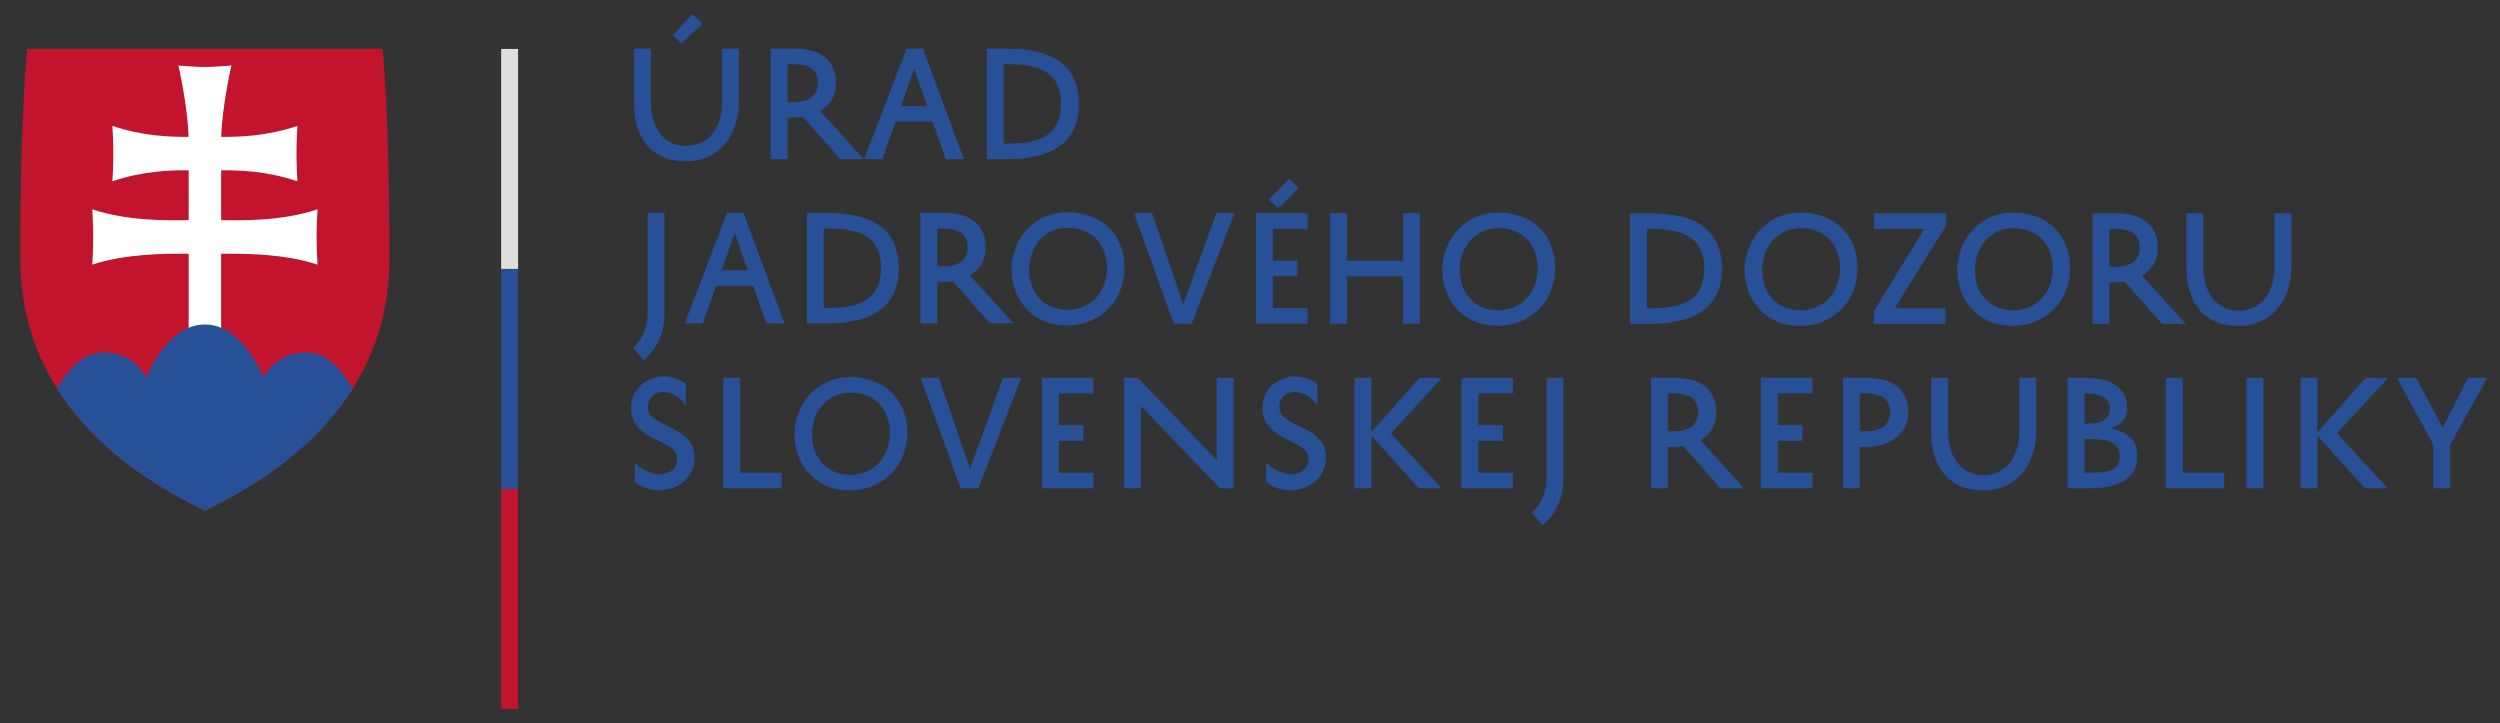 <?xml version="1.0" encoding="utf-8"?>
<!-- Generator: Adobe Illustrator 16.0.0, SVG Export Plug-In . SVG Version: 6.00 Build 0)  -->
<!DOCTYPE svg PUBLIC "-//W3C//DTD SVG 1.1//EN" "http://www.w3.org/Graphics/SVG/1.1/DTD/svg11.dtd">
<svg version="1.1" id="Layer_1" xmlns="http://www.w3.org/2000/svg" xmlns:xlink="http://www.w3.org/1999/xlink" x="0px" y="0px"
	 width="446px" height="129px" viewBox="0 0 446 129" enable-background="new 0 0 446 129" xml:space="preserve">
<rect x="0" y="0" width="446" height="129" fill="#333333" stroke="none"/>
<path fill="#C2142C" d="M69.489,45.989c0,9.38-2.6,17.05-6.551,23.339c-6.859,10.9-17.799,17.631-26.389,21.76
	c-8.591-4.129-19.521-10.859-26.381-21.76c-3.949-6.29-6.55-13.959-6.55-23.339c0-25.62,1.229-37.28,1.229-37.28h63.41
	C68.259,8.708,69.489,20.369,69.489,45.989z"/>
<path fill="#FFFFFF" d="M39.452,39.27c3.669,0.061,10.826,0.204,17.198-1.93c0,0-0.167,2.284-0.167,4.94
	c0,2.655,0.167,4.936,0.167,4.936c-5.843-1.955-13.065-1.995-17.198-1.944v14.152h-5.793V45.271
	c-4.137-0.051-11.355-0.011-17.201,1.944c0,0,0.168-2.281,0.168-4.936c0-2.656-0.168-4.94-0.168-4.94
	c6.372,2.134,13.53,1.991,17.201,1.93v-8.887c-3.344-0.029-8.163,0.131-13.611,1.954c0,0,0.168-2.282,0.168-4.939
	c0-2.655-0.168-4.936-0.168-4.936c5.438,1.818,10.25,1.981,13.594,1.954c-0.172-5.628-1.811-12.723-1.811-12.723
	s3.374,0.262,4.723,0.262c1.352,0,4.725-0.262,4.725-0.262s-1.639,7.095-1.811,12.723c3.344,0.027,8.155-0.136,13.594-1.954
	c0,0-0.168,2.281-0.168,4.936c0,2.657,0.168,4.939,0.168,4.939c-5.447-1.823-10.266-1.983-13.609-1.954V39.27"/>
<path fill="#285097" d="M62.938,69.328c-6.859,10.9-17.799,17.631-26.389,21.76c-8.591-4.129-19.521-10.859-26.381-21.76
	c1.76-3.1,4.54-6.459,8.311-6.459c5.57,0,7.6,4.491,7.6,4.491s3.65-9.47,10.471-9.47c6.83,0,10.479,9.47,10.479,9.47
	s2.03-4.491,7.601-4.491C58.399,62.869,61.179,66.229,62.938,69.328z"/>
<rect x="89.404" y="8.729" fill="#DEDEDD" width="3.024" height="39.249"/>
<rect x="89.404" y="47.975" fill="#285097" width="3.024" height="39.264"/>
<rect x="89.404" y="87.238" fill="#C2142C" width="3.024" height="39.234"/>
<path fill="#285097" d="M250.302,46.523h-10.007v-8.478h-3.011v19.714h3.011v-8.452h10.007v8.452h3.01V38.045h-3.01V46.523z
	 M231.667,33.631l-1.682-1.756l-3.611,3.737l1.604,1.53L231.667,33.631z M233.272,54.975h-6.196v-5.693h4.388v-2.785h-4.388v-5.668
	h6.196v-2.784h-9.205v19.714h9.205V54.975z M205.534,38.045H202.3l7.123,19.714h3.159l7.649-19.714h-3.235l-5.894,16.252
	L205.534,38.045z M183.965,45.584c0.243-0.854,0.64-1.643,1.19-2.371c0.553-0.726,1.271-1.337,2.157-1.83
	c0.886-0.493,1.966-0.74,3.235-0.74c1.038,0,1.978,0.167,2.822,0.501c0.844,0.335,1.568,0.808,2.17,1.417
	c0.601,0.611,1.069,1.347,1.404,2.207c0.334,0.862,0.518,1.828,0.552,2.898c0.017,1.053-0.134,2.035-0.452,2.946
	c-0.318,0.913-0.781,1.714-1.392,2.408c-0.61,0.693-1.354,1.24-2.233,1.642c-0.877,0.402-1.868,0.611-2.971,0.627
	c-1.254-0.016-2.32-0.25-3.197-0.703c-0.879-0.452-1.593-1.029-2.146-1.729c-0.552-0.703-0.944-1.484-1.179-2.346
	c-0.234-0.86-0.343-1.718-0.326-2.571C183.601,47.224,183.722,46.437,183.965,45.584 M181.005,51.49
	c0.377,1.196,0.971,2.279,1.781,3.249c0.811,0.97,1.843,1.765,3.097,2.383c1.255,0.619,2.76,0.938,4.516,0.953
	c1.538-0.016,2.938-0.305,4.2-0.865c1.264-0.56,2.346-1.313,3.248-2.257c0.903-0.945,1.593-2.053,2.069-3.323
	c0.476-1.271,0.706-2.634,0.69-4.089c-0.035-1.487-0.307-2.824-0.816-4.011c-0.509-1.188-1.208-2.2-2.094-3.036
	c-0.886-0.835-1.936-1.479-3.148-1.931c-1.211-0.451-2.545-0.685-4-0.702c-1.188,0-2.257,0.154-3.209,0.464
	c-0.955,0.31-1.807,0.727-2.559,1.254c-0.753,0.527-1.402,1.128-1.943,1.806c-0.545,0.678-0.991,1.391-1.342,2.145
	c-0.352,0.751-0.611,1.508-0.777,2.269c-0.169,0.761-0.252,1.476-0.252,2.144C180.449,49.113,180.628,50.295,181.005,51.49
	 M260.794,45.645c0.244-0.854,0.64-1.643,1.191-2.371c0.552-0.726,1.27-1.337,2.156-1.83s1.967-0.74,3.236-0.74
	c1.037,0,1.977,0.167,2.822,0.501c0.844,0.335,1.567,0.808,2.169,1.417c0.601,0.611,1.069,1.347,1.405,2.207
	c0.333,0.862,0.518,1.828,0.551,2.898c0.017,1.053-0.133,2.035-0.451,2.946c-0.318,0.913-0.781,1.714-1.393,2.408
	c-0.61,0.693-1.354,1.24-2.232,1.642c-0.877,0.402-1.869,0.611-2.972,0.627c-1.253-0.016-2.319-0.25-3.197-0.703
	c-0.878-0.452-1.593-1.029-2.146-1.729c-0.551-0.703-0.943-1.484-1.178-2.346c-0.234-0.86-0.344-1.718-0.327-2.571
	C260.43,47.284,260.552,46.497,260.794,45.645 M257.835,51.551c0.376,1.196,0.97,2.279,1.781,3.249
	c0.811,0.97,1.842,1.765,3.096,2.383c1.256,0.619,2.76,0.938,4.516,0.953c1.538-0.016,2.939-0.305,4.201-0.865
	c1.263-0.561,2.346-1.313,3.248-2.257c0.902-0.945,1.592-2.053,2.068-3.323c0.477-1.271,0.707-2.634,0.69-4.089
	c-0.034-1.487-0.306-2.824-0.815-4.011c-0.51-1.188-1.209-2.2-2.094-3.036c-0.887-0.835-1.936-1.479-3.148-1.931
	c-1.211-0.451-2.545-0.685-4-0.702c-1.188,0-2.258,0.154-3.21,0.464c-0.954,0.31-1.806,0.727-2.559,1.254s-1.401,1.128-1.943,1.806
	c-0.544,0.678-0.991,1.391-1.342,2.145c-0.352,0.751-0.611,1.508-0.777,2.269c-0.169,0.761-0.252,1.476-0.252,2.144
	C257.278,49.173,257.458,50.355,257.835,51.551 M167.22,40.769h1.229c1.305,0,2.324,0.259,3.061,0.778
	c0.734,0.518,1.104,1.354,1.104,2.508c0,1.204-0.381,2.083-1.142,2.634c-0.761,0.551-1.793,0.827-3.097,0.827h-1.154V40.769z
	 M176.6,57.699h4.239l-7.801-8.579c0.869-0.518,1.555-1.19,2.057-2.019c0.502-0.828,0.754-1.818,0.754-2.972
	c0-1.07-0.18-1.994-0.539-2.772c-0.361-0.777-0.867-1.417-1.519-1.918c-0.651-0.502-1.438-0.869-2.358-1.104
	c-0.92-0.234-1.947-0.351-3.084-0.351h-4.139v19.714h3.01v-7.399h1.028c0.302,0,0.593-0.012,0.878-0.038
	c0.284-0.024,0.568-0.055,0.853-0.088L176.6,57.699z M146.943,40.769h1.128c1.422,0,2.692,0.122,3.812,0.364
	c1.119,0.243,2.072,0.636,2.859,1.182c0.786,0.543,1.387,1.26,1.806,2.148c0.417,0.888,0.628,1.976,0.628,3.265
	c0,1.341-0.201,2.467-0.604,3.38c-0.4,0.914-0.99,1.654-1.767,2.224c-0.778,0.569-1.728,0.975-2.848,1.218s-2.392,0.364-3.812,0.364
	h-1.204V40.769z M147.495,57.699c2.007,0,3.803-0.188,5.392-0.564s2.937-0.967,4.039-1.769c1.104-0.802,1.948-1.817,2.532-3.047
	c0.586-1.229,0.877-2.696,0.877-4.401c0-1.805-0.291-3.335-0.877-4.589c-0.584-1.255-1.434-2.278-2.545-3.073
	c-1.113-0.792-2.469-1.371-4.062-1.729c-1.598-0.36-3.4-0.54-5.406-0.54h-3.512v19.714H147.495z M131.087,41.572l2.309,6.646h-4.666
	L131.087,41.572z M129.708,37.985l-7.551,19.714h3.236l2.357-6.697h6.621l2.332,6.697h3.236l-7.299-19.714H129.708z M114.835,64.27
	c1.197-1.004,2.117-2.207,2.755-3.611s0.958-2.993,0.958-4.767V37.985h-3.01v17.933c-0.018,1.254-0.238,2.395-0.665,3.423
	s-1.083,1.918-1.97,2.671L114.835,64.27z M179.052,11.462h1.129c1.421,0,2.691,0.122,3.812,0.364c1.12,0.243,2.073,0.636,2.86,1.182
	c0.785,0.543,1.388,1.26,1.805,2.148c0.418,0.888,0.627,1.976,0.627,3.265c0,1.341-0.2,2.467-0.602,3.38
	c-0.4,0.914-0.99,1.654-1.768,2.224c-0.778,0.569-1.727,0.975-2.848,1.218c-1.12,0.243-2.391,0.364-3.812,0.364h-1.203V11.462z
	 M179.604,28.393c2.007,0,3.804-0.188,5.392-0.564c1.589-0.376,2.936-0.967,4.039-1.769c1.104-0.802,1.947-1.817,2.533-3.047
	c0.584-1.229,0.877-2.696,0.877-4.401c0-1.805-0.293-3.335-0.877-4.589c-0.586-1.255-1.435-2.278-2.546-3.073
	c-1.112-0.792-2.467-1.371-4.063-1.729c-1.598-0.36-3.398-0.54-5.404-0.54h-3.512v19.714H179.604z M163.099,12.266l2.308,6.646
	h-4.665L163.099,12.266z M161.72,8.679l-7.551,19.714h3.236l2.357-6.697h6.621l2.332,6.697h3.236l-7.298-19.714H161.72z
	 M140.5,11.462h1.229c1.305,0,2.324,0.259,3.061,0.778c0.734,0.518,1.103,1.354,1.103,2.508c0,1.204-0.381,2.083-1.141,2.634
	c-0.761,0.551-1.793,0.827-3.098,0.827H140.5V11.462z M149.88,28.393h4.238l-7.799-8.579c0.869-0.518,1.555-1.19,2.056-2.019
	c0.502-0.828,0.752-1.818,0.752-2.972c0-1.07-0.179-1.994-0.539-2.772c-0.359-0.777-0.864-1.417-1.517-1.918
	c-0.652-0.502-1.438-0.869-2.357-1.104c-0.92-0.234-1.949-0.351-3.086-0.351h-4.139v19.714h3.011v-7.399h1.028
	c0.301,0,0.593-0.012,0.877-0.038c0.285-0.024,0.568-0.055,0.854-0.088L149.88,28.393z M125.272,4.265l-1.681-1.756l-3.612,3.737
	l1.605,1.53L125.272,4.265z M113.083,8.679v9.456c0,1.554,0.184,2.98,0.552,4.276c0.368,1.296,0.932,2.417,1.692,3.36
	c0.762,0.945,1.731,1.681,2.91,2.207c1.179,0.527,2.587,0.791,4.227,0.791c1.37,0,2.629-0.255,3.773-0.766
	c1.146-0.51,2.132-1.233,2.96-2.169c0.828-0.936,1.472-2.056,1.932-3.361c0.46-1.303,0.689-2.758,0.689-4.364v-9.43h-3.01v9.456
	c0,1.237-0.155,2.341-0.464,3.31c-0.31,0.97-0.744,1.798-1.305,2.482c-0.561,0.686-1.229,1.208-2.006,1.568
	c-0.778,0.36-1.635,0.539-2.57,0.539c-1.139,0-2.107-0.222-2.91-0.665s-1.463-1.031-1.98-1.768c-0.52-0.735-0.896-1.58-1.13-2.533
	c-0.234-0.953-0.351-1.94-0.351-2.96v-9.43H113.083z"/>
<path fill="#285097" d="M390.054,38.059v9.455c0,1.556,0.184,2.981,0.551,4.277s0.932,2.416,1.693,3.361s1.73,1.68,2.91,2.207
	c1.178,0.526,2.586,0.79,4.227,0.79c1.369,0,2.629-0.256,3.773-0.766c1.146-0.509,2.133-1.231,2.959-2.17
	c0.828-0.936,1.473-2.056,1.932-3.36c0.461-1.304,0.689-2.759,0.689-4.363v-9.432h-3.01v9.455c0,1.238-0.154,2.342-0.463,3.312
	c-0.311,0.969-0.744,1.797-1.305,2.481c-0.561,0.686-1.229,1.208-2.006,1.568c-0.779,0.359-1.635,0.538-2.57,0.538
	c-1.139,0-2.107-0.221-2.912-0.663c-0.801-0.443-1.461-1.033-1.98-1.769c-0.518-0.736-0.895-1.58-1.127-2.533
	c-0.236-0.953-0.352-1.939-0.352-2.959v-9.432H390.054z M376.313,40.843h1.229c1.305,0,2.324,0.26,3.061,0.778
	c0.736,0.518,1.104,1.354,1.104,2.508c0,1.204-0.381,2.081-1.141,2.633c-0.762,0.552-1.793,0.828-3.098,0.828h-1.154V40.843z
	 M385.694,57.773h4.238l-7.801-8.576c0.869-0.52,1.557-1.193,2.057-2.021c0.502-0.827,0.754-1.818,0.754-2.973
	c0-1.069-0.182-1.994-0.539-2.771c-0.361-0.777-0.867-1.417-1.518-1.918c-0.652-0.501-1.439-0.87-2.359-1.104
	c-0.918-0.233-1.947-0.352-3.084-0.352h-4.139v19.714h3.01v-7.398h1.029c0.301,0,0.594-0.013,0.877-0.037
	c0.283-0.026,0.568-0.055,0.854-0.088L385.694,57.773z M352.685,45.66c0.242-0.853,0.641-1.643,1.191-2.371
	c0.553-0.727,1.271-1.338,2.158-1.831c0.885-0.494,1.963-0.741,3.234-0.741c1.037,0,1.977,0.167,2.822,0.503
	c0.844,0.334,1.566,0.807,2.168,1.417c0.604,0.609,1.07,1.346,1.406,2.207c0.334,0.86,0.518,1.826,0.551,2.896
	c0.018,1.054-0.133,2.036-0.451,2.946c-0.318,0.912-0.781,1.715-1.393,2.408c-0.611,0.694-1.354,1.241-2.232,1.643
	c-0.877,0.401-1.867,0.61-2.971,0.628c-1.254-0.018-2.32-0.252-3.199-0.702c-0.877-0.451-1.592-1.028-2.143-1.73
	c-0.553-0.704-0.945-1.483-1.18-2.346c-0.234-0.861-0.344-1.718-0.326-2.571C352.321,47.298,352.442,46.512,352.685,45.66
	 M349.726,51.566c0.377,1.195,0.969,2.277,1.781,3.247c0.811,0.972,1.842,1.765,3.096,2.385c1.256,0.616,2.76,0.935,4.516,0.952
	c1.537-0.018,2.939-0.306,4.201-0.865c1.262-0.562,2.346-1.313,3.248-2.258c0.902-0.945,1.592-2.053,2.068-3.323
	s0.707-2.634,0.691-4.089c-0.035-1.487-0.307-2.825-0.816-4.013c-0.51-1.187-1.207-2.198-2.094-3.035
	c-0.887-0.835-1.936-1.48-3.148-1.931c-1.211-0.452-2.545-0.685-4-0.702c-1.188,0-2.258,0.155-3.211,0.464
	c-0.953,0.31-1.805,0.727-2.559,1.253c-0.752,0.526-1.4,1.128-1.941,1.806c-0.545,0.677-0.992,1.392-1.344,2.144
	c-0.352,0.753-0.609,1.51-0.777,2.27c-0.168,0.762-0.25,1.477-0.25,2.145C349.169,49.187,349.349,50.371,349.726,51.566
	 M334.313,40.843h8.979l-9.004,14.694v2.235h12.791V54.99h-9.055l9.129-14.699v-2.232h-12.84V40.843z M314.741,45.66
	c0.24-0.853,0.639-1.643,1.191-2.371c0.551-0.727,1.27-1.338,2.156-1.831c0.887-0.494,1.965-0.741,3.234-0.741
	c1.037,0,1.979,0.167,2.822,0.503c0.846,0.334,1.568,0.807,2.17,1.417c0.602,0.609,1.07,1.346,1.404,2.207
	c0.334,0.86,0.518,1.826,0.553,2.896c0.016,1.054-0.135,2.036-0.451,2.946c-0.318,0.912-0.783,1.715-1.393,2.408
	c-0.611,0.694-1.355,1.241-2.232,1.643c-0.879,0.401-1.869,0.61-2.973,0.628c-1.254-0.018-2.32-0.252-3.197-0.702
	c-0.879-0.451-1.594-1.028-2.145-1.73c-0.553-0.704-0.945-1.483-1.178-2.346c-0.236-0.861-0.344-1.718-0.328-2.571
	C314.376,47.298,314.497,46.512,314.741,45.66 M311.78,51.566c0.377,1.195,0.971,2.277,1.781,3.247
	c0.811,0.972,1.844,1.765,3.098,2.385c1.254,0.616,2.76,0.935,4.514,0.952c1.539-0.018,2.939-0.306,4.201-0.865
	c1.264-0.562,2.346-1.313,3.248-2.258c0.902-0.945,1.594-2.053,2.07-3.323s0.705-2.634,0.689-4.089
	c-0.033-1.487-0.305-2.825-0.814-4.013c-0.512-1.187-1.209-2.198-2.096-3.035c-0.885-0.835-1.936-1.48-3.146-1.931
	c-1.213-0.452-2.547-0.685-4.002-0.702c-1.188,0-2.256,0.155-3.209,0.464c-0.953,0.31-1.807,0.727-2.559,1.253
	c-0.752,0.526-1.4,1.128-1.945,1.806c-0.541,0.677-0.988,1.392-1.34,2.144c-0.352,0.753-0.611,1.51-0.777,2.27
	c-0.168,0.762-0.252,1.477-0.252,2.145C311.226,49.187,311.405,50.371,311.78,51.566 M293.8,40.843h1.129
	c1.422,0,2.691,0.121,3.812,0.364s2.074,0.637,2.859,1.18c0.787,0.546,1.389,1.262,1.807,2.15s0.627,1.977,0.627,3.265
	c0,1.341-0.201,2.467-0.604,3.381c-0.4,0.912-0.988,1.654-1.768,2.223c-0.777,0.57-1.727,0.977-2.846,1.219
	c-1.121,0.244-2.393,0.365-3.812,0.365H293.8V40.843z M294.353,57.773c2.006,0,3.805-0.187,5.393-0.563s2.934-0.966,4.037-1.77
	c1.104-0.803,1.949-1.818,2.533-3.047c0.586-1.229,0.879-2.696,0.879-4.402c0-1.806-0.293-3.335-0.879-4.59
	c-0.584-1.253-1.434-2.278-2.545-3.071c-1.113-0.794-2.467-1.371-4.062-1.731c-1.598-0.36-3.398-0.539-5.406-0.539h-3.512v19.714
	H294.353z"/>
<path fill="#285097" d="M275.199,93.693c1.197-1.004,2.116-2.207,2.756-3.613c0.637-1.404,0.956-2.992,0.956-4.766V67.408H275.9
	V85.34c-0.016,1.254-0.236,2.395-0.663,3.424c-0.427,1.027-1.083,1.918-1.97,2.672L275.199,93.693z M269.921,84.338h-6.195v-5.693
	h4.389v-2.785h-4.389v-5.668h6.195v-2.783h-9.205v19.713h9.205V84.338z M241.632,67.408v19.713h3.01v-9.406l8.477,9.406h4.062
	l-9.053-9.807l9.129-9.906h-4.014l-8.602,9.705v-9.705H241.632z M225.888,85.941c0.469,0.42,1.072,0.777,1.807,1.078
	c0.738,0.303,1.566,0.451,2.484,0.451c0.82,0,1.615-0.129,2.385-0.387c0.77-0.26,1.447-0.641,2.033-1.143s1.057-1.115,1.418-1.844
	c0.359-0.727,0.539-1.551,0.539-2.471c0-0.984-0.207-1.805-0.617-2.457s-0.926-1.209-1.547-1.668s-1.287-0.852-2-1.178
	s-1.379-0.658-2-0.992s-1.137-0.705-1.547-1.115c-0.41-0.408-0.617-0.924-0.617-1.543c0-0.803,0.248-1.459,0.744-1.969
	c0.494-0.51,1.17-0.766,2.025-0.766c0.453,0,0.887,0.076,1.297,0.227c0.412,0.15,0.789,0.348,1.133,0.59s0.65,0.506,0.918,0.789
	c0.27,0.285,0.496,0.553,0.68,0.803V68.51c-0.385-0.334-0.918-0.643-1.604-0.928c-0.688-0.283-1.498-0.426-2.434-0.426
	c-0.719,0-1.422,0.131-2.105,0.389c-0.688,0.26-1.301,0.631-1.846,1.117c-0.543,0.484-0.98,1.078-1.314,1.779
	c-0.336,0.703-0.502,1.488-0.502,2.357c0,1.004,0.203,1.844,0.613,2.521s0.916,1.25,1.518,1.719
	c0.602,0.467,1.264,0.873,1.982,1.217c0.717,0.342,1.379,0.678,1.98,1.002c0.602,0.326,1.109,0.68,1.518,1.066
	c0.41,0.387,0.613,0.861,0.613,1.43c0,0.902-0.297,1.605-0.891,2.107c-0.594,0.5-1.352,0.752-2.271,0.752
	c-0.4,0-0.811-0.064-1.229-0.189s-0.828-0.287-1.23-0.488c-0.402-0.199-0.77-0.426-1.105-0.676
	c-0.334-0.252-0.609-0.502-0.828-0.754V85.941z M217.069,67.408v14.697l-14.072-14.697h-2.457v19.713h3.01V72.447l14.096,14.674
	h2.434V67.408H217.069z M195.085,84.338h-6.195v-5.693h4.389v-2.785h-4.389v-5.668h6.195v-2.783h-9.205v19.713h9.205V84.338z
	 M167.487,67.408h-3.234l7.123,19.713h3.16l7.648-19.713h-3.234l-5.895,16.252L167.487,67.408z M145.229,75.006
	c0.242-0.852,0.641-1.643,1.191-2.369c0.553-0.729,1.271-1.338,2.157-1.832c0.886-0.492,1.964-0.738,3.235-0.738
	c1.037,0,1.977,0.166,2.822,0.5c0.844,0.336,1.567,0.809,2.169,1.418c0.603,0.611,1.069,1.346,1.404,2.205
	c0.335,0.863,0.519,1.83,0.552,2.898c0.018,1.053-0.133,2.037-0.451,2.947c-0.318,0.912-0.781,1.715-1.393,2.408
	c-0.609,0.693-1.354,1.24-2.232,1.643c-0.877,0.402-1.867,0.609-2.971,0.629c-1.254-0.02-2.32-0.254-3.198-0.705
	s-1.593-1.027-2.144-1.729c-0.553-0.703-0.945-1.484-1.18-2.348c-0.234-0.859-0.344-1.717-0.326-2.568
	C144.866,76.645,144.987,75.859,145.229,75.006 M142.271,80.912c0.377,1.195,0.97,2.279,1.78,3.248
	c0.812,0.971,1.844,1.764,3.098,2.385c1.255,0.617,2.759,0.936,4.515,0.953c1.539-0.018,2.939-0.307,4.201-0.867
	c1.262-0.559,2.345-1.312,3.248-2.258c0.902-0.943,1.592-2.051,2.068-3.32c0.477-1.273,0.707-2.635,0.69-4.09
	c-0.034-1.488-0.306-2.826-0.815-4.012c-0.51-1.188-1.207-2.199-2.094-3.037c-0.887-0.836-1.936-1.479-3.147-1.93
	s-2.546-0.686-4.001-0.703c-1.188,0-2.258,0.154-3.21,0.463c-0.953,0.311-1.807,0.729-2.56,1.256
	c-0.751,0.527-1.399,1.129-1.943,1.805c-0.543,0.678-0.99,1.393-1.341,2.146c-0.352,0.75-0.61,1.508-0.778,2.27
	c-0.167,0.76-0.25,1.475-0.25,2.145C141.714,78.535,141.895,79.719,142.271,80.912 M139.441,84.338h-7.399v-16.93h-3.01v19.713
	h10.409V84.338z M113.251,85.941c0.469,0.42,1.07,0.777,1.807,1.078c0.736,0.303,1.564,0.451,2.484,0.451
	c0.819,0,1.613-0.129,2.383-0.387c0.771-0.26,1.448-0.641,2.034-1.143c0.585-0.502,1.058-1.115,1.417-1.844
	c0.359-0.727,0.54-1.551,0.54-2.471c0-0.984-0.206-1.805-0.616-2.457s-0.927-1.209-1.547-1.668c-0.621-0.459-1.288-0.852-2-1.178
	c-0.714-0.326-1.381-0.658-2-0.992c-0.621-0.334-1.137-0.705-1.548-1.115c-0.411-0.408-0.616-0.924-0.616-1.543
	c0-0.803,0.248-1.459,0.742-1.969c0.496-0.51,1.171-0.766,2.027-0.766c0.452,0,0.885,0.076,1.296,0.227s0.789,0.348,1.134,0.59
	c0.344,0.242,0.65,0.506,0.918,0.789c0.269,0.285,0.494,0.553,0.68,0.803V68.51c-0.385-0.334-0.92-0.643-1.605-0.928
	c-0.686-0.283-1.496-0.426-2.433-0.426c-0.719,0-1.421,0.131-2.106,0.389c-0.687,0.26-1.301,0.631-1.844,1.117
	c-0.543,0.484-0.982,1.078-1.316,1.779c-0.334,0.703-0.502,1.488-0.502,2.357c0,1.004,0.205,1.844,0.614,2.521
	s0.916,1.25,1.518,1.719c0.603,0.467,1.263,0.873,1.981,1.217c0.719,0.342,1.38,0.678,1.982,1.002
	c0.602,0.326,1.106,0.68,1.517,1.066c0.409,0.387,0.614,0.861,0.614,1.43c0,0.902-0.297,1.605-0.892,2.107
	c-0.593,0.5-1.351,0.752-2.271,0.752c-0.402,0-0.812-0.064-1.23-0.189s-0.828-0.287-1.23-0.488c-0.4-0.199-0.77-0.426-1.104-0.676
	c-0.334-0.252-0.611-0.502-0.828-0.754V85.941z"/>
<path fill="#285097" d="M437.097,79.344l6.648-11.939h-3.461l-4.516,8.902l-4.715-8.902h-3.461l6.496,11.889v7.826h3.008V79.344z
	 M410.421,67.404v19.715h3.01v-9.406l8.477,9.406h4.062l-9.053-9.809l9.129-9.906h-4.014l-8.602,9.707v-9.707H410.421z
	 M400.776,87.119h3.01V67.404h-3.01V87.119z M396.79,84.334h-7.4v-16.93h-3.01v19.715h10.41V84.334z M371.882,75.555v-5.367h0.426
	c0.469,0,0.945,0.037,1.43,0.113s0.924,0.213,1.316,0.414c0.393,0.199,0.715,0.48,0.967,0.842c0.25,0.357,0.375,0.812,0.375,1.365
	c0,0.92-0.322,1.588-0.965,2.006c-0.645,0.418-1.553,0.627-2.721,0.627H371.882z M377.788,82.93
	c-0.242,0.385-0.59,0.682-1.041,0.891s-0.994,0.348-1.631,0.414c-0.635,0.066-1.346,0.1-2.131,0.1h-1.104v-5.996h1.203
	c0.719,0,1.389,0.043,2.006,0.127c0.619,0.084,1.154,0.238,1.605,0.465c0.451,0.225,0.807,0.535,1.066,0.928
	s0.389,0.906,0.389,1.541C378.151,82.035,378.03,82.545,377.788,82.93 M372.608,87.119c1.004,0,2.023-0.076,3.061-0.227
	s1.969-0.436,2.797-0.854c0.826-0.418,1.504-1.004,2.031-1.756s0.789-1.73,0.789-2.934c0-1.438-0.43-2.555-1.291-3.35
	c-0.861-0.793-2.002-1.324-3.424-1.592c0.92-0.283,1.631-0.715,2.133-1.291c0.5-0.578,0.752-1.359,0.752-2.346
	c0-1.004-0.197-1.844-0.59-2.521s-0.939-1.229-1.643-1.656c-0.703-0.424-1.525-0.729-2.471-0.912
	c-0.945-0.186-1.969-0.277-3.072-0.277h-2.809v19.715H372.608z M344.521,67.404v9.455c0,1.555,0.186,2.982,0.553,4.277
	s0.932,2.416,1.693,3.359c0.76,0.945,1.73,1.68,2.908,2.207c1.18,0.527,2.588,0.791,4.227,0.791c1.371,0,2.629-0.256,3.775-0.766
	c1.145-0.51,2.131-1.232,2.959-2.168c0.828-0.938,1.471-2.059,1.932-3.361c0.459-1.305,0.689-2.76,0.689-4.365v-9.43h-3.01v9.455
	c0,1.238-0.156,2.342-0.465,3.311c-0.309,0.971-0.744,1.797-1.305,2.484c-0.561,0.684-1.229,1.207-2.006,1.566
	s-1.635,0.539-2.57,0.539c-1.137,0-2.107-0.221-2.91-0.664s-1.463-1.031-1.98-1.77c-0.52-0.734-0.895-1.578-1.129-2.533
	c-0.234-0.951-0.352-1.939-0.352-2.959v-9.43H344.521z M331.79,70.188h1.229c1.305,0,2.324,0.26,3.061,0.777
	c0.736,0.52,1.104,1.355,1.104,2.508c0,1.205-0.381,2.082-1.141,2.635c-0.762,0.551-1.795,0.828-3.098,0.828h-1.154V70.188z
	 M332.817,79.719c1.055,0,2.045-0.133,2.973-0.402c0.93-0.268,1.734-0.664,2.422-1.191c0.684-0.525,1.223-1.168,1.617-1.93
	c0.393-0.762,0.59-1.645,0.59-2.646c0-1.07-0.18-1.992-0.541-2.77c-0.357-0.779-0.865-1.42-1.516-1.92
	c-0.652-0.502-1.439-0.869-2.359-1.104c-0.918-0.234-1.947-0.352-3.084-0.352h-4.139v19.715h3.01v-7.4H332.817z M323.345,84.334
	h-6.197v-5.693h4.391v-2.785h-4.391v-5.668h6.197v-2.783h-9.207v19.715h9.207V84.334z M297.544,70.188h1.229
	c1.305,0,2.324,0.26,3.061,0.777c0.736,0.52,1.104,1.355,1.104,2.508c0,1.205-0.381,2.082-1.141,2.635
	c-0.762,0.551-1.794,0.828-3.099,0.828h-1.153V70.188z M306.925,87.119h4.238l-7.801-8.578c0.869-0.518,1.555-1.191,2.057-2.02
	s0.754-1.82,0.754-2.973c0-1.07-0.182-1.992-0.541-2.77c-0.359-0.779-0.865-1.42-1.516-1.92c-0.654-0.502-1.439-0.869-2.358-1.104
	c-0.921-0.234-1.948-0.352-3.085-0.352h-4.139v19.715h3.01v-7.4h1.028c0.302,0,0.593-0.012,0.878-0.037
	c0.283-0.025,0.568-0.055,0.853-0.088L306.925,87.119z"/>
</svg>
